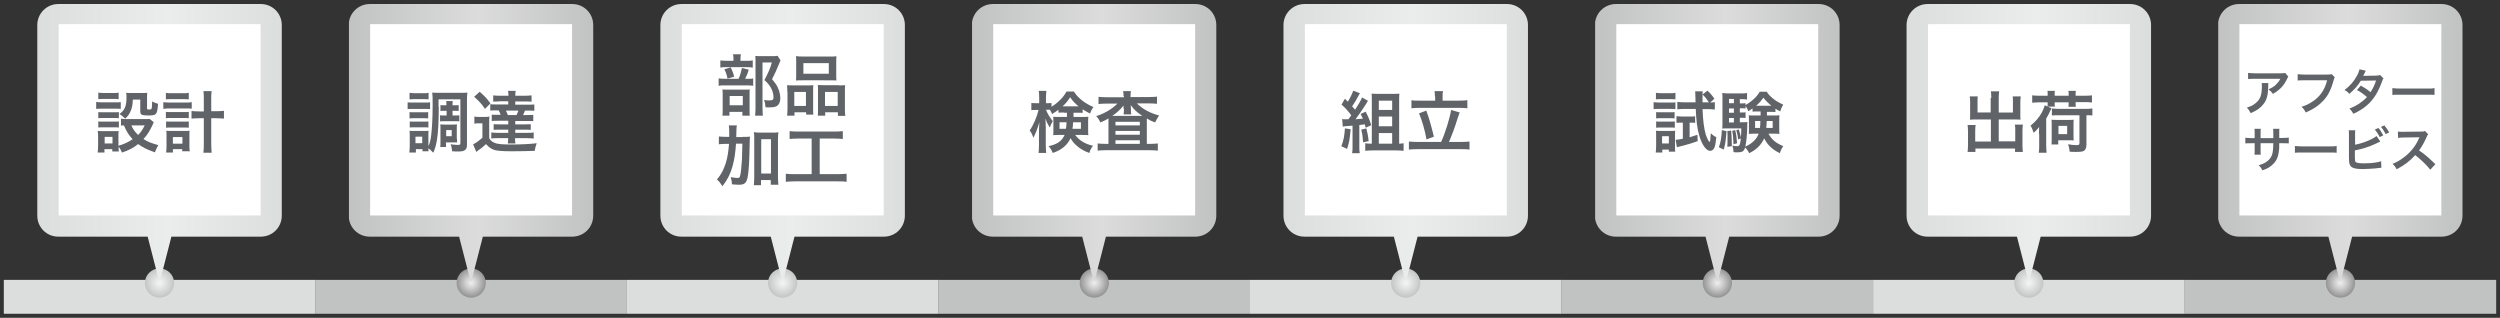 <?xml version="1.0" encoding="utf-8"?>
<!-- Generator: Adobe Illustrator 22.1.0, SVG Export Plug-In . SVG Version: 6.00 Build 0)  -->
<svg version="1.1" id="レイヤー_1" xmlns="http://www.w3.org/2000/svg" xmlns:xlink="http://www.w3.org/1999/xlink" x="0px"
	 y="0px" width="1180px" height="150px" viewBox="0 0 1180 150" style="enable-background:new 0 0 1180 150;" xml:space="preserve">
<rect x="0" y="0" width="1180" height="150" fill="#333333" stroke="none"/>
<style type="text/css">
	.st0{fill:#DCDDDD;}
	.st1{clip-path:url(#SVGID_2_);fill:url(#SVGID_3_);}
	.st2{clip-path:url(#SVGID_5_);fill:url(#SVGID_6_);}
	.st3{fill:#FFFFFF;}
	.st4{fill:#C1C2C2;}
	.st5{clip-path:url(#SVGID_8_);fill:url(#SVGID_9_);}
	.st6{clip-path:url(#SVGID_11_);fill:url(#SVGID_12_);}
	.st7{clip-path:url(#SVGID_14_);fill:url(#SVGID_15_);}
	.st8{clip-path:url(#SVGID_17_);fill:url(#SVGID_18_);}
	.st9{clip-path:url(#SVGID_20_);fill:url(#SVGID_21_);}
	.st10{clip-path:url(#SVGID_23_);fill:url(#SVGID_24_);}
	.st11{clip-path:url(#SVGID_26_);fill:url(#SVGID_27_);}
	.st12{clip-path:url(#SVGID_29_);fill:url(#SVGID_30_);}
	.st13{clip-path:url(#SVGID_32_);fill:url(#SVGID_33_);}
	.st14{clip-path:url(#SVGID_35_);fill:url(#SVGID_36_);}
	.st15{clip-path:url(#SVGID_38_);fill:url(#SVGID_39_);}
	.st16{clip-path:url(#SVGID_41_);fill:url(#SVGID_42_);}
	.st17{clip-path:url(#SVGID_44_);fill:url(#SVGID_45_);}
	.st18{clip-path:url(#SVGID_47_);fill:url(#SVGID_48_);}
	.st19{fill:#606367;}
</style>
<rect x="1.8" y="132.1" class="st0" width="147.1" height="16"/>
<g>
	<defs>
		<path id="SVGID_1_" d="M68.4,133.6c0,3.8,3.1,6.9,6.9,6.9c3.8,0,6.9-3.1,6.9-6.9c0-3.8-3.1-6.9-6.9-6.9
			C71.5,126.7,68.4,129.8,68.4,133.6"/>
	</defs>
	<clipPath id="SVGID_2_">
		<use xlink:href="#SVGID_1_"  style="overflow:visible;"/>
	</clipPath>
	
		<radialGradient id="SVGID_3_" cx="133.967" cy="2650.368" r="2.251" gradientTransform="matrix(3.065 0 0 -3.065 -335.279 8256.868)" gradientUnits="userSpaceOnUse">
		<stop  offset="0" style="stop-color:#F6F6F7"/>
		<stop  offset="0.745" style="stop-color:#D1D2D2"/>
		<stop  offset="0.994" style="stop-color:#C4C5C5"/>
		<stop  offset="1" style="stop-color:#C4C5C5"/>
	</radialGradient>
	<rect x="68.4" y="126.7" class="st1" width="13.8" height="13.8"/>
</g>
<g>
	<defs>
		<path id="SVGID_4_" d="M27.5,1.9c-5.4,0-9.9,4.4-9.9,9.9v90c0,5.5,4.4,9.9,9.9,9.9h42.2l5.6,21.8l5.6-21.8h42.2
			c5.5,0,9.9-4.4,9.9-9.9v-90c0-5.5-4.4-9.9-9.9-9.9H27.5z"/>
	</defs>
	<clipPath id="SVGID_5_">
		<use xlink:href="#SVGID_4_"  style="overflow:visible;"/>
	</clipPath>
	
		<linearGradient id="SVGID_6_" gradientUnits="userSpaceOnUse" x1="490.4" y1="2193.273" x2="492.651" y2="2193.273" gradientTransform="matrix(51.268 0 0 -51.268 -25124.031 112511.539)">
		<stop  offset="0" style="stop-color:#DCDDDD"/>
		<stop  offset="0.531" style="stop-color:#EBECEC"/>
		<stop  offset="1" style="stop-color:#DCDDDD"/>
	</linearGradient>
	<rect x="17.6" y="1.9" class="st2" width="115.4" height="131.6"/>
</g>
<rect x="27.7" y="11.4" class="st3" width="95.3" height="90.3"/>
<rect x="148.8" y="132.1" class="st4" width="147.1" height="16"/>
<g>
	<defs>
		<path id="SVGID_7_" d="M215.5,133.6c0,3.8,3.1,6.9,6.9,6.9c3.8,0,6.9-3.1,6.9-6.9c0-3.8-3.1-6.9-6.9-6.9
			C218.6,126.7,215.5,129.8,215.5,133.6"/>
	</defs>
	<clipPath id="SVGID_8_">
		<use xlink:href="#SVGID_7_"  style="overflow:visible;"/>
	</clipPath>
	
		<radialGradient id="SVGID_9_" cx="160.63" cy="2650.368" r="2.251" gradientTransform="matrix(3.065 0 0 -3.065 -269.946 8256.868)" gradientUnits="userSpaceOnUse">
		<stop  offset="0" style="stop-color:#EFF0F0"/>
		<stop  offset="0.373" style="stop-color:#D0D0D1"/>
		<stop  offset="0.994" style="stop-color:#949495"/>
		<stop  offset="1" style="stop-color:#949495"/>
	</radialGradient>
	<rect x="215.5" y="126.7" class="st5" width="13.8" height="13.8"/>
</g>
<g>
	<defs>
		<path id="SVGID_10_" d="M174.5,1.9c-5.4,0-9.9,4.4-9.9,9.9v90c0,5.5,4.4,9.9,9.9,9.9h42.2l5.6,21.8l5.6-21.8h42.2
			c5.5,0,9.9-4.4,9.9-9.9v-90c0-5.5-4.4-9.9-9.9-9.9H174.5z"/>
	</defs>
	<clipPath id="SVGID_11_">
		<use xlink:href="#SVGID_10_"  style="overflow:visible;"/>
	</clipPath>
	
		<linearGradient id="SVGID_12_" gradientUnits="userSpaceOnUse" x1="491.994" y1="2193.273" x2="494.245" y2="2193.273" gradientTransform="matrix(51.268 0 0 -51.268 -25058.697 112511.539)">
		<stop  offset="0" style="stop-color:#C1C2C2"/>
		<stop  offset="0.531" style="stop-color:#DCDCDC"/>
		<stop  offset="1" style="stop-color:#C1C2C2"/>
	</linearGradient>
	<rect x="164.7" y="1.9" class="st6" width="115.4" height="131.6"/>
</g>
<rect x="174.7" y="11.4" class="st3" width="95.3" height="90.3"/>
<rect x="295.9" y="132.1" class="st0" width="147.1" height="16"/>
<g>
	<defs>
		<path id="SVGID_13_" d="M362.5,133.6c0,3.8,3.1,6.9,6.9,6.9c3.8,0,6.9-3.1,6.9-6.9c0-3.8-3.1-6.9-6.9-6.9
			C365.6,126.7,362.5,129.8,362.5,133.6"/>
	</defs>
	<clipPath id="SVGID_14_">
		<use xlink:href="#SVGID_13_"  style="overflow:visible;"/>
	</clipPath>
	
		<radialGradient id="SVGID_15_" cx="187.292" cy="2650.368" r="2.251" gradientTransform="matrix(3.065 0 0 -3.065 -204.613 8256.868)" gradientUnits="userSpaceOnUse">
		<stop  offset="0" style="stop-color:#F6F6F7"/>
		<stop  offset="0.745" style="stop-color:#D1D2D2"/>
		<stop  offset="0.994" style="stop-color:#C4C5C5"/>
		<stop  offset="1" style="stop-color:#C4C5C5"/>
	</radialGradient>
	<rect x="362.5" y="126.7" class="st7" width="13.8" height="13.8"/>
</g>
<g>
	<defs>
		<path id="SVGID_16_" d="M321.6,1.9c-5.4,0-9.9,4.4-9.9,9.9v90c0,5.5,4.4,9.9,9.9,9.9h42.2l5.6,21.8l5.6-21.8h42.2
			c5.5,0,9.9-4.4,9.9-9.9v-90c0-5.5-4.4-9.9-9.9-9.9H321.6z"/>
	</defs>
	<clipPath id="SVGID_17_">
		<use xlink:href="#SVGID_16_"  style="overflow:visible;"/>
	</clipPath>
	
		<linearGradient id="SVGID_18_" gradientUnits="userSpaceOnUse" x1="493.588" y1="2193.273" x2="495.839" y2="2193.273" gradientTransform="matrix(51.268 0 0 -51.268 -24993.363 112511.539)">
		<stop  offset="0" style="stop-color:#DCDDDD"/>
		<stop  offset="0.531" style="stop-color:#EBECEC"/>
		<stop  offset="1" style="stop-color:#DCDDDD"/>
	</linearGradient>
	<rect x="311.7" y="1.9" class="st8" width="115.4" height="131.6"/>
</g>
<rect x="321.8" y="11.4" class="st3" width="95.3" height="90.3"/>
<rect x="442.9" y="132.1" class="st4" width="147.1" height="16"/>
<g>
	<defs>
		<path id="SVGID_19_" d="M509.6,133.6c0,3.8,3.1,6.9,6.9,6.9c3.8,0,6.9-3.1,6.9-6.9c0-3.8-3.1-6.9-6.9-6.9
			C512.7,126.7,509.6,129.8,509.6,133.6"/>
	</defs>
	<clipPath id="SVGID_20_">
		<use xlink:href="#SVGID_19_"  style="overflow:visible;"/>
	</clipPath>
	
		<radialGradient id="SVGID_21_" cx="213.953" cy="2650.368" r="2.251" gradientTransform="matrix(3.065 0 0 -3.065 -139.28 8256.868)" gradientUnits="userSpaceOnUse">
		<stop  offset="0" style="stop-color:#EFF0F0"/>
		<stop  offset="0.373" style="stop-color:#D0D0D1"/>
		<stop  offset="0.994" style="stop-color:#949495"/>
		<stop  offset="1" style="stop-color:#949495"/>
	</radialGradient>
	<rect x="509.6" y="126.7" class="st9" width="13.8" height="13.8"/>
</g>
<g>
	<defs>
		<path id="SVGID_22_" d="M468.6,1.9c-5.4,0-9.9,4.4-9.9,9.9v90c0,5.5,4.4,9.9,9.9,9.9h42.2l5.6,21.8l5.6-21.8h42.2
			c5.5,0,9.9-4.4,9.9-9.9v-90c0-5.5-4.4-9.9-9.9-9.9H468.6z"/>
	</defs>
	<clipPath id="SVGID_23_">
		<use xlink:href="#SVGID_22_"  style="overflow:visible;"/>
	</clipPath>
	
		<linearGradient id="SVGID_24_" gradientUnits="userSpaceOnUse" x1="495.182" y1="2193.273" x2="497.433" y2="2193.273" gradientTransform="matrix(51.268 0 0 -51.268 -24928.031 112511.539)">
		<stop  offset="0" style="stop-color:#C1C2C2"/>
		<stop  offset="0.531" style="stop-color:#DCDCDC"/>
		<stop  offset="1" style="stop-color:#C1C2C2"/>
	</linearGradient>
	<rect x="458.8" y="1.9" class="st10" width="115.4" height="131.6"/>
</g>
<rect x="468.8" y="11.4" class="st3" width="95.3" height="90.3"/>
<rect x="590" y="132.1" class="st0" width="147.1" height="16"/>
<g>
	<defs>
		<path id="SVGID_25_" d="M656.6,133.6c0,3.8,3.1,6.9,6.9,6.9c3.8,0,6.9-3.1,6.9-6.9c0-3.8-3.1-6.9-6.9-6.9
			C659.7,126.7,656.6,129.8,656.6,133.6"/>
	</defs>
	<clipPath id="SVGID_26_">
		<use xlink:href="#SVGID_25_"  style="overflow:visible;"/>
	</clipPath>
	
		<radialGradient id="SVGID_27_" cx="240.614" cy="2650.368" r="2.251" gradientTransform="matrix(3.065 0 0 -3.065 -73.946 8256.868)" gradientUnits="userSpaceOnUse">
		<stop  offset="0" style="stop-color:#F6F6F7"/>
		<stop  offset="0.745" style="stop-color:#D1D2D2"/>
		<stop  offset="0.994" style="stop-color:#C4C5C5"/>
		<stop  offset="1" style="stop-color:#C4C5C5"/>
	</radialGradient>
	<rect x="656.6" y="126.7" class="st11" width="13.8" height="13.8"/>
</g>
<g>
	<defs>
		<path id="SVGID_28_" d="M615.7,1.9c-5.4,0-9.9,4.4-9.9,9.9v90c0,5.5,4.4,9.9,9.9,9.9h42.2l5.6,21.8l5.6-21.8h42.2
			c5.5,0,9.9-4.4,9.9-9.9v-90c0-5.5-4.4-9.9-9.9-9.9H615.7z"/>
	</defs>
	<clipPath id="SVGID_29_">
		<use xlink:href="#SVGID_28_"  style="overflow:visible;"/>
	</clipPath>
	
		<linearGradient id="SVGID_30_" gradientUnits="userSpaceOnUse" x1="496.776" y1="2193.273" x2="499.027" y2="2193.273" gradientTransform="matrix(51.268 0 0 -51.268 -24862.697 112511.539)">
		<stop  offset="0" style="stop-color:#DCDDDD"/>
		<stop  offset="0.531" style="stop-color:#EBECEC"/>
		<stop  offset="1" style="stop-color:#DCDDDD"/>
	</linearGradient>
	<rect x="605.8" y="1.9" class="st12" width="115.4" height="131.6"/>
</g>
<rect x="615.9" y="11.4" class="st3" width="95.3" height="90.3"/>
<rect x="737" y="132.1" class="st4" width="147.1" height="16"/>
<g>
	<defs>
		<path id="SVGID_31_" d="M803.7,133.6c0,3.8,3.1,6.9,6.9,6.9c3.8,0,6.9-3.1,6.9-6.9c0-3.8-3.1-6.9-6.9-6.9
			C806.8,126.7,803.7,129.8,803.7,133.6"/>
	</defs>
	<clipPath id="SVGID_32_">
		<use xlink:href="#SVGID_31_"  style="overflow:visible;"/>
	</clipPath>
	
		<radialGradient id="SVGID_33_" cx="267.277" cy="2650.368" r="2.251" gradientTransform="matrix(3.065 0 0 -3.065 -8.613 8256.868)" gradientUnits="userSpaceOnUse">
		<stop  offset="0" style="stop-color:#EFF0F0"/>
		<stop  offset="0.373" style="stop-color:#D0D0D1"/>
		<stop  offset="0.994" style="stop-color:#949495"/>
		<stop  offset="1" style="stop-color:#949495"/>
	</radialGradient>
	<rect x="803.7" y="126.7" class="st13" width="13.8" height="13.8"/>
</g>
<g>
	<defs>
		<path id="SVGID_34_" d="M762.7,1.9c-5.4,0-9.9,4.4-9.9,9.9v90c0,5.5,4.4,9.9,9.9,9.9H805l5.6,21.8l5.6-21.8h42.2
			c5.5,0,9.9-4.4,9.9-9.9v-90c0-5.5-4.4-9.9-9.9-9.9H762.7z"/>
	</defs>
	<clipPath id="SVGID_35_">
		<use xlink:href="#SVGID_34_"  style="overflow:visible;"/>
	</clipPath>
	
		<linearGradient id="SVGID_36_" gradientUnits="userSpaceOnUse" x1="498.37" y1="2193.273" x2="500.621" y2="2193.273" gradientTransform="matrix(51.268 0 0 -51.268 -24797.363 112511.539)">
		<stop  offset="0" style="stop-color:#C1C2C2"/>
		<stop  offset="0.531" style="stop-color:#DCDCDC"/>
		<stop  offset="1" style="stop-color:#C1C2C2"/>
	</linearGradient>
	<rect x="752.9" y="1.9" class="st14" width="115.4" height="131.6"/>
</g>
<rect x="762.9" y="11.4" class="st3" width="95.3" height="90.3"/>
<rect x="884.1" y="132.1" class="st0" width="147.1" height="16"/>
<g>
	<defs>
		<path id="SVGID_37_" d="M950.7,133.6c0,3.8,3.1,6.9,6.9,6.9c3.8,0,6.9-3.1,6.9-6.9c0-3.8-3.1-6.9-6.9-6.9
			C953.8,126.7,950.7,129.8,950.7,133.6"/>
	</defs>
	<clipPath id="SVGID_38_">
		<use xlink:href="#SVGID_37_"  style="overflow:visible;"/>
	</clipPath>
	
		<radialGradient id="SVGID_39_" cx="293.938" cy="2650.368" r="2.251" gradientTransform="matrix(3.065 0 0 -3.065 56.721 8256.868)" gradientUnits="userSpaceOnUse">
		<stop  offset="0" style="stop-color:#F6F6F7"/>
		<stop  offset="0.745" style="stop-color:#D1D2D2"/>
		<stop  offset="0.994" style="stop-color:#C4C5C5"/>
		<stop  offset="1" style="stop-color:#C4C5C5"/>
	</radialGradient>
	<rect x="950.7" y="126.7" class="st15" width="13.8" height="13.8"/>
</g>
<g>
	<defs>
		<path id="SVGID_40_" d="M909.8,1.9c-5.4,0-9.9,4.4-9.9,9.9v90c0,5.5,4.4,9.9,9.9,9.9H952l5.6,21.8l5.6-21.8h42.2
			c5.5,0,9.9-4.4,9.9-9.9v-90c0-5.5-4.4-9.9-9.9-9.9H909.8z"/>
	</defs>
	<clipPath id="SVGID_41_">
		<use xlink:href="#SVGID_40_"  style="overflow:visible;"/>
	</clipPath>
	
		<linearGradient id="SVGID_42_" gradientUnits="userSpaceOnUse" x1="499.964" y1="2193.273" x2="502.215" y2="2193.273" gradientTransform="matrix(51.268 0 0 -51.268 -24732.031 112511.539)">
		<stop  offset="0" style="stop-color:#DCDDDD"/>
		<stop  offset="0.531" style="stop-color:#EBECEC"/>
		<stop  offset="1" style="stop-color:#DCDDDD"/>
	</linearGradient>
	<rect x="899.9" y="1.9" class="st16" width="115.4" height="131.6"/>
</g>
<rect x="910" y="11.4" class="st3" width="95.3" height="90.3"/>
<rect x="1031.1" y="132.1" class="st4" width="147.1" height="16"/>
<g>
	<defs>
		<path id="SVGID_43_" d="M1097.8,133.6c0,3.8,3.1,6.9,6.9,6.9c3.8,0,6.9-3.1,6.9-6.9c0-3.8-3.1-6.9-6.9-6.9
			C1100.9,126.7,1097.8,129.8,1097.8,133.6"/>
	</defs>
	<clipPath id="SVGID_44_">
		<use xlink:href="#SVGID_43_"  style="overflow:visible;"/>
	</clipPath>
	
		<radialGradient id="SVGID_45_" cx="320.6" cy="2650.368" r="2.251" gradientTransform="matrix(3.065 0 0 -3.065 122.054 8256.868)" gradientUnits="userSpaceOnUse">
		<stop  offset="0" style="stop-color:#EFF0F0"/>
		<stop  offset="0.373" style="stop-color:#D0D0D1"/>
		<stop  offset="0.994" style="stop-color:#949495"/>
		<stop  offset="1" style="stop-color:#949495"/>
	</radialGradient>
	<rect x="1097.8" y="126.7" class="st17" width="13.8" height="13.8"/>
</g>
<g>
	<defs>
		<path id="SVGID_46_" d="M1056.8,1.9c-5.4,0-9.9,4.4-9.9,9.9v90c0,5.5,4.4,9.9,9.9,9.9h42.2l5.6,21.8l5.6-21.8h42.2
			c5.5,0,9.9-4.4,9.9-9.9v-90c0-5.5-4.4-9.9-9.9-9.9H1056.8z"/>
	</defs>
	<clipPath id="SVGID_47_">
		<use xlink:href="#SVGID_46_"  style="overflow:visible;"/>
	</clipPath>
	
		<linearGradient id="SVGID_48_" gradientUnits="userSpaceOnUse" x1="501.558" y1="2193.273" x2="503.809" y2="2193.273" gradientTransform="matrix(51.268 0 0 -51.268 -24666.697 112511.539)">
		<stop  offset="0" style="stop-color:#C1C2C2"/>
		<stop  offset="0.531" style="stop-color:#DCDCDC"/>
		<stop  offset="1" style="stop-color:#C1C2C2"/>
	</linearGradient>
	<rect x="1047" y="1.9" class="st18" width="115.4" height="131.6"/>
</g>
<rect x="1057" y="11.4" class="st3" width="95.3" height="90.3"/>
<g>
	<path class="st19" d="M45.3,48.1c0.8,0.1,1.4,0.2,2.6,0.2h6.5c1.3,0,1.9,0,2.6-0.1v3.2c-0.7-0.1-1.1-0.1-2.4-0.1h-6.6
		c-1.1,0-1.8,0-2.6,0.1V48.1z M72.6,57.7c-0.2,0.3-0.2,0.3-0.6,1.3c-1.4,2.9-2.5,4.8-4.3,6.6c2.1,1.4,3.6,1.9,7,2.9
		c-0.7,1.3-1.1,2.1-1.6,3.4c-3.7-1.3-5.7-2.3-7.9-3.9c-2.1,1.7-4.3,2.9-7.6,4c-0.5-1.1-0.9-1.9-1.6-2.7c0,1.1,0,1.4,0.1,2.2h-3.1
		v-1.1h-3.7V72h-3.2c0.1-1,0.2-2,0.2-3.1v-4.6c0-1,0-1.7-0.2-2.5c0.8,0.1,1.4,0.1,2.4,0.1h5.4c1.2,0,1.6,0,2.1-0.1
		c-0.1,0.7-0.1,1.1-0.1,2.3v4.7c2.8-0.8,4.8-1.8,6.7-3.1c-1.9-2-2.8-3.5-4.1-6.5c-0.6,0-0.9,0-1.4,0.1V56c0.6,0.1,1.2,0.2,2,0.2h9.3
		c1.2,0,1.8,0,2.2-0.1L72.6,57.7z M46.3,43.7c0.9,0.1,1.4,0.2,2.6,0.2h4.5c1.3,0,1.8,0,2.6-0.2v3.1c-0.9-0.1-1.5-0.1-2.6-0.1H49
		c-1.1,0-1.9,0-2.6,0.1V43.7z M46.4,52.9c0.6,0.1,1.1,0.1,2.1,0.1h5.6c1,0,1.4,0,2-0.1v2.9c-0.7-0.1-1.1-0.1-2-0.1h-5.6
		c-1,0-1.4,0-2.1,0.1V52.9z M46.4,57.3c0.6,0.1,1.1,0.1,2.1,0.1h5.6c1,0,1.4,0,2-0.1v2.9c-0.7-0.1-1-0.1-2.1-0.1h-5.6
		c-1,0-1.4,0-2,0.1V57.3z M49.4,67.7h3.7v-3.1h-3.7V67.7z M62.7,47c-0.1,2.7-0.4,4.2-1.3,6c-0.6,1.2-1.2,2-2.3,3
		c-0.9-0.9-1.8-1.6-2.7-2.2c2.5-1.8,3.3-3.7,3.3-7.9c0-1,0-1.3-0.2-2.1c0.8,0.1,1.5,0.1,2.5,0.1h4.8c1.1,0,1.9,0,2.7-0.1
		c-0.1,0.7-0.1,1.5-0.1,2.7v4.7c0,0.4,0.2,0.5,1,0.5c1.3,0,1.3,0,1.4-3.8c0.9,0.5,1.8,0.8,2.8,1.1c-0.4,5.2-0.7,5.5-4.7,5.5
		c-3.1,0-3.7-0.4-3.7-2V47H62.7z M62,59.2c0.8,1.8,1.7,3.1,3.2,4.5c1.4-1.4,2-2.4,3.1-4.5H62z"/>
	<path class="st19" d="M77,48.2c0.8,0.1,1.5,0.2,2.7,0.2h8.1c1.2,0,1.9,0,2.7-0.2v3.1c-0.7-0.1-1.4-0.1-2.7-0.1h-8.1
		c-1,0-1.7,0-2.6,0.2V48.2z M78.3,43.8C79.1,44,79.7,44,81,44h5.4c1.3,0,1.9,0,2.7-0.2v3.1c-0.9-0.1-1.5-0.1-2.7-0.1H81
		c-1.1,0-1.9,0-2.7,0.1V43.8z M81.7,72h-3.3c0.1-0.9,0.2-1.8,0.2-3v-4.8c0-1,0-1.6-0.1-2.5c0.6,0.1,1,0.1,2.2,0.1h6.8
		c1,0,1.4,0,2-0.1c-0.1,0.7-0.1,1.3-0.1,2.4v4.6c0,1.2,0,2,0.2,2.7H86v-1h-4.4V72z M78.3,52.8c0.7,0.1,1,0.1,2.1,0.1h6.7
		c1.1,0,1.4,0,2-0.1v3c-0.7-0.1-1-0.1-2-0.1h-6.7c-1,0-1.4,0-2.1,0.1V52.8z M78.3,57.3c0.6,0.1,1,0.1,2.1,0.1h6.7c1.1,0,1.4,0,2-0.1
		v3c-0.6-0.1-1-0.1-2.1-0.1h-6.6c-1,0-1.4,0-2,0.1V57.3z M81.6,67.8h4.5v-3.1h-4.5V67.8z M96.2,46.8c0-1.8,0-2.6-0.2-3.8h3.9
		c-0.2,1.1-0.2,2.1-0.2,3.8v5.7h2.2c1.7,0,2.8-0.1,3.8-0.2V56c-1.2-0.1-2.3-0.2-3.8-0.2h-2.2v11.5c0,2.2,0.1,3.5,0.2,4.8H96
		c0.2-1.3,0.2-2.5,0.2-4.8V55.8h-2c-1.4,0-2.7,0.1-3.8,0.2v-3.6c1,0.1,2.1,0.2,3.8,0.2h2V46.8z"/>
</g>
<g>
	<path class="st19" d="M192.4,48.3c0.8,0.1,1.3,0.1,2.6,0.1h5.4c1.3,0,1.8,0,2.6-0.1v3.2c-0.7-0.1-1.1-0.1-2.4-0.1h-5.6
		c-1.1,0-1.8,0-2.6,0.1V48.3z M207.1,50.4c0,6.9-0.3,12.5-0.9,15.9c-0.4,2.2-0.8,3.8-1.7,5.8c-1-1.1-1.6-1.6-2.3-2.1
		c0,0.6,0,0.9,0.1,1.4h-2.9v-1h-3.1V72h-3.1c0.1-0.9,0.2-2.1,0.2-3.1v-4.7c0-1,0-1.6-0.1-2.5c0.6,0.1,0.9,0.1,2.1,0.1h5
		c1.5,0,1.5,0,1.9-0.1c-0.1,0.5-0.1,0.9-0.1,2.2v5.1c0.7-1.5,1-2.7,1.3-5c0.4-3.4,0.7-8,0.7-14.6c0-3.4,0-4.4-0.2-5.7
		c1,0.1,1.7,0.1,3.3,0.1h10c1.7,0,2.4,0,3.3-0.1c-0.1,1-0.2,1.9-0.2,3.6v21.1c0,1.1-0.3,2-0.9,2.4c-0.6,0.5-1.5,0.7-3.2,0.7
		c-1,0-1.6,0-2.9-0.1c-0.2-1.5-0.2-1.9-0.7-3.3c1.5,0.2,2.6,0.3,3.3,0.3c1.1,0,1.3-0.1,1.3-0.8V46.9h-10.3V50.4z M193.3,52.9
		c0.6,0.1,1,0.1,2,0.1h4.9c1,0,1.4,0,1.9-0.1v3c-0.6-0.1-1-0.1-1.9-0.1h-4.9c-1,0-1.4,0-2,0.1V52.9z M193.3,57.3
		c0.6,0.1,1,0.1,2,0.1h4.9c1,0,1.4,0,2-0.1v2.9c-0.6-0.1-1-0.1-2-0.1h-4.8c-0.9,0-1.4,0-2,0.1V57.3z M193.3,43.8
		c0.8,0.1,1.3,0.2,2.6,0.2h3.8c1.2,0,1.8,0,2.6-0.2v3.1c-0.9-0.1-1.4-0.1-2.6-0.1h-3.8c-1.1,0-1.8,0-2.6,0.1V43.8z M196.1,67.6h3.2
		v-3.1h-3.2V67.6z M209.8,52.3c-0.8,0-1.4,0-1.9,0.1v-2.8c0.7,0.1,1.2,0.1,1.9,0.1h0.9c0-1,0-1.5-0.1-2h3.1c-0.1,0.6-0.1,0.9-0.1,2
		h1c0.8,0,1.4,0,1.9-0.1v2.8c-0.6-0.1-1-0.1-1.9-0.1h-1v2.2h1.3c0.9,0,1.4,0,1.9-0.1v2.9c-0.6-0.1-1-0.1-1.9-0.1h-5.3
		c-0.8,0-1.2,0-1.9,0.1v-2.9c0.6,0.1,1.1,0.1,1.9,0.1h1.2v-2.2H209.8z M215.7,65.5c0,0.9,0,1.2,0.1,1.7c-0.3,0-0.4,0-0.7,0
		c-0.3,0-0.5,0-0.7,0c-0.4,0-0.7,0-0.8,0h-3.1v2.2h-2.7c0.1-0.6,0.1-1.4,0.1-2.6v-5.9c0-1,0-1.5-0.1-2.2c0.7,0.1,1.2,0.1,2.1,0.1
		h3.7c1,0,1.6,0,2.1-0.1c-0.1,0.6-0.1,1.1-0.1,2.1V65.5z M210.6,64.3h2.6v-2.9h-2.6V64.3z"/>
	<path class="st19" d="M223.7,55c0.8,0.1,1.3,0.2,2.5,0.2h2.4c0.9,0,1.6,0,2.4-0.2c-0.1,0.9-0.1,1.8-0.1,3.4v6.8
		c0.6,1.1,1.3,1.7,2.5,2.2c1.3,0.6,3.4,0.8,7.9,0.8c5.1,0,8.7-0.2,12-0.6c-0.6,1.8-0.7,2.3-0.9,3.6c-3,0.1-7.5,0.2-10.7,0.2
		c-4.5,0-6.8-0.2-8.3-0.6c-1.6-0.5-2.8-1.4-4-2.8c-1.6,1.5-2.2,2-3.7,3c-0.3,0.2-0.7,0.5-0.9,0.7l-1.5-3.6c1.2-0.5,2.8-1.7,4.4-3.1
		v-6.8h-1.7c-0.9,0-1.4,0-2.1,0.2V55z M226.4,43.3c2.5,2.2,3.6,3.4,5.1,5.5l-2.6,2.6c-1.6-2.4-2.6-3.5-5.1-5.7L226.4,43.3z
		 M235.6,47.9c-1.4,0-2.1,0-2.8,0.1v-3c0.8,0.1,1.7,0.2,3.1,0.2h4.1c0-1-0.1-1.6-0.2-2.3h3.6c-0.1,0.6-0.2,1.4-0.2,2.3h4.5
		c1.3,0,2.3-0.1,3.2-0.2v3c-0.8-0.1-1.6-0.1-2.8-0.1h-4.9v1.5h5.9c1.6,0,2.3,0,3.1-0.1v3c-0.9-0.1-1.5-0.1-3.1-0.1h-1.3
		c-0.4,1-0.6,1.5-0.9,2.1h1.7c1.6,0,2.2,0,3.1-0.1v3c-0.8-0.1-1.5-0.1-3.1-0.1h-5.4v1.6h4.5c1.2,0,2.1,0,2.8-0.1v2.7
		c-0.7-0.1-1.7-0.1-2.8-0.1h-4.5v1.5h5.6c1.5,0,2.2,0,3.1-0.2v2.9c-0.8-0.1-1.7-0.2-3.1-0.2h-5.7c0,1.1,0,1.8,0.2,2.5h-3.6
		c0.1-0.7,0.1-1.3,0.2-2.5h-5c-1.4,0-2.2,0-3,0.2v-2.9c0.8,0.1,1.6,0.2,3,0.2h5v-1.5h-4.1c-1.1,0-2.1,0-2.8,0.1v-2.7
		c0.7,0.1,1.6,0.1,2.8,0.1h4.1V57h-4.7c-1.6,0-2.3,0-3.1,0.1v-3c0.8,0.1,1.4,0.1,3.1,0.1h1.1c-0.2-0.7-0.5-1.3-0.9-2.1h-0.9
		c-1.6,0-2.2,0-3.1,0.1v-3c0.8,0.1,1.4,0.1,3.1,0.1h5.4v-1.5H235.6z M238.8,52.2c0.3,0.7,0.5,1.2,0.9,2.1h4.1
		c0.4-0.8,0.6-1.3,0.9-2.1H238.8z"/>
</g>
<g>
	<path class="st19" d="M502.2,53.1c-1.3,0-1.7,0-2.6,0.1v-1.4c-1.4,1-1.8,1.3-3,2c-0.5-1.1-0.7-1.4-1-2c-0.5,0-0.7,0-1.1,0h-0.8
		c0.7,1.8,1.6,3.3,3.2,5.4c-0.6,1-1,1.8-1.4,3c-1.3-2.2-1.3-2.2-2.1-4.3c0.1,0.9,0.2,2.3,0.2,4.2v8.2c0,1.7,0.1,2.9,0.2,3.9h-3.6
		c0.1-1,0.2-2.3,0.2-3.9v-6.5c0-1,0.1-2.6,0.2-4.1c-0.9,2.8-1,3.1-1.5,4.4c-0.1,0.3-0.6,1.3-1.3,2.9c-0.6-1.6-1-2.4-1.8-3.4
		c1.7-2.4,3.5-6.6,4.2-9.7h-1.3c-0.9,0-1.5,0-2.1,0.1v-3.4c0.6,0.1,1.1,0.1,2.1,0.1h1.6v-2.5c0-1.6-0.1-2.5-0.2-3.3h3.6
		c-0.1,0.9-0.2,1.8-0.2,3.3v2.5h0.9c0.8,0,1.2,0,1.7-0.1v1.8c1.1-0.7,2.3-1.5,3.4-2.6c1.7-1.5,2.6-2.7,3.7-4.6h3.5
		c0.9,1.5,1.9,2.6,3.7,4.1c1.8,1.4,3.5,2.4,5.5,3.2c-0.7,1-1.2,1.9-1.6,3.1c-1.4-0.7-2.2-1.2-3.5-2v1.7c-0.7-0.1-1.3-0.1-2.6-0.1
		h-1.7v2h4.2c1.3,0,2,0,2.8-0.1c-0.1,0.9-0.1,1.6-0.1,2.4v3.9c0,1.1,0,1.5,0.1,2.4c-0.9-0.1-1.7-0.1-3-0.1h-3.2
		c1.9,2.6,4.7,4.3,8.4,5.1c-0.9,1.2-1.4,2.1-1.7,3.4c-2.4-0.8-4.6-2.1-6.3-3.7c-1.2-1.1-1.9-2-2.6-3.3c-1.5,3.3-4.1,5.5-8.4,7
		c-0.6-1.4-1-2.2-2-3.2c4.1-0.9,6.2-2.3,7.6-5.3h-2.5c-1.2,0-2,0-2.9,0.1c0.1-0.8,0.1-1.3,0.1-2v-4.5c0-0.9,0-1.4-0.1-2.2
		c0.8,0.1,1.2,0.1,2.7,0.1h3.8v-2H502.2z M500.1,57.7v3.1h3c0.2-0.9,0.2-1.4,0.3-3.1H500.1z M508.3,50.2c0.1,0,0.2,0,0.8,0
		c-1.7-1.4-2.7-2.4-4-4.3c-1.2,1.9-2.2,3.1-3.6,4.3c0.3,0,0.3,0,0.7,0H508.3z M506.5,57.7c-0.1,1.4-0.1,2.1-0.3,3.1h4v-3.1H506.5z"
		/>
	<path class="st19" d="M530.3,45.4c0-1.1,0-1.7-0.2-2.4h3.7c-0.1,0.7-0.2,1.3-0.2,2.4v0.4h8.9c1.4,0,2.6-0.1,3.6-0.2V49
		c-1.1-0.1-2.2-0.2-3.6-0.2h-5.9c2.6,2.6,6.2,4.6,10.5,5.7c-0.8,1.2-1.2,1.9-1.9,3.3c-2-0.8-2.5-1-3.9-1.9c0,1,0,1,0,2v10h1.7
		c1.5,0,2.5-0.1,3.5-0.2v3.4c-1-0.1-2.1-0.2-3.7-0.2h-21c-1.6,0-2.7,0.1-3.7,0.2v-3.4c1,0.1,2,0.2,3.5,0.2h1.6V57.6
		c0-0.9,0-1.1,0-1.7c-1.1,0.7-1.4,0.8-3.8,1.9c-0.6-1.2-0.9-1.8-2-3c3.9-1.2,7.6-3.4,10-5.9h-5.4c-1.4,0-2.5,0.1-3.5,0.2v-3.4
		c0.9,0.1,2.1,0.2,3.8,0.2h8.2V45.4z M530.3,51.3c0,0,0-0.5,0-1.5c-1.4,1.8-3.1,3.4-5.3,4.9c0.4,0,0.7,0,1.5,0H538
		c0.7,0,0.8,0,1.2,0c-2.6-1.7-3.9-2.9-5.5-5.1c0,0.9,0.1,1.5,0.1,1.7V52c0,0.9,0,1.4,0.2,2h-3.7c0.1-0.5,0.2-1.2,0.2-2V51.3z
		 M526.5,59.2h11.5v-1.7h-11.5V59.2z M526.5,63.6h11.5v-1.8h-11.5V63.6z M526.5,67.9h11.5v-1.7h-11.5V67.9z"/>
</g>
<g>
	<path class="st19" d="M637.5,61c-0.4,4.8-0.7,6.4-1.7,9.3l-2.7-1.3c1-2.4,1.5-4.9,1.7-8.4L637.5,61z M633.5,56.2
		c0.5,0.1,1,0.1,2,0.1c0.1,0,0.2,0,0.9,0c0.8-0.9,0.8-1,1.4-1.9c-1.6-2.1-3.1-3.8-4.6-5l1.6-2.8c0.7,0.7,0.9,0.9,1.4,1.4
		c1-1.6,2.2-4.1,2.5-5.2l3.2,1.2c-0.3,0.4-0.3,0.5-0.6,1c-1.5,2.8-1.5,2.8-3.1,5.2c0.6,0.7,0.8,0.9,1.4,1.6c1.8-2.8,2.8-4.5,3.3-5.8
		l2.8,1.6c-0.3,0.3-0.4,0.6-0.8,1.3c-1.8,2.8-4,6-5.1,7.4c1.2-0.1,1.6-0.1,3.5-0.3c-0.4-0.9-0.6-1.3-1.1-2.2l2.4-1.1
		c1.3,2.6,2,4.2,2.6,6.4l-2.6,1.2c-0.2-0.8-0.3-1-0.4-1.6c-0.8,0.1-1.6,0.2-2.6,0.3v9.9c0,1.6,0,2.4,0.2,3.4h-3.6
		c0.2-1,0.2-1.8,0.2-3.4v-9.6c-0.8,0.1-1.6,0.1-2.3,0.2c-1.5,0.1-1.6,0.1-2.3,0.3L633.5,56.2z M644.9,60.6c0.5,1.9,0.8,3.2,1.1,6
		l-2.6,0.6c-0.2-2.7-0.4-4.1-0.9-6L644.9,60.6z M660.5,67.8c0.8,0,1.4-0.1,2-0.2v3.6c-0.9-0.1-2.1-0.2-3.2-0.2h-11.7
		c-1.2,0-2.3,0.1-3.2,0.2v-3.6c0.7,0.1,1.3,0.2,2.2,0.2h0.9V47.4c0-1.2,0-2.1-0.1-3.2c1,0.1,1.9,0.1,3.2,0.1h6.6
		c1.5,0,2.4,0,3.3-0.1c-0.1,1.1-0.1,1.9-0.1,3.5v20.2H660.5z M650.8,51.9h6.3v-4.4h-6.3V51.9z M650.8,59.6h6.3V55h-6.3V59.6z
		 M650.8,67.8h6.3v-5h-6.3V67.8z"/>
	<path class="st19" d="M680.2,67c1.9-4,4.3-11.8,4.7-15.1l4.1,1.2c-0.3,0.7-0.4,0.9-1.1,3c-1.1,3.8-2.8,8.2-4,10.9h5.7
		c1.6,0,2.9-0.1,4-0.2v3.8c-1.1-0.2-2.3-0.2-4-0.2h-20.5c-1.7,0-3.1,0.1-4.1,0.2v-3.8c1.1,0.1,2.4,0.2,4.1,0.2H680.2z M677.3,45.5
		c0-0.9-0.1-1.6-0.2-2.5h4c-0.2,0.8-0.2,1.5-0.2,2.4v2.1h7.6c1.7,0,3.1-0.1,4.1-0.2v3.8c-1-0.1-2.4-0.2-4.1-0.2h-18.3
		c-1.6,0-3,0.1-4,0.2v-3.8c0.9,0.2,2.3,0.2,4,0.2h7.2V45.5z M673.2,52.2c1.4,3.8,2.1,6.3,3.6,12.3l-3.5,1.3c-0.8-4.5-2-8.6-3.5-12.3
		L673.2,52.2z"/>
</g>
<g>
	<path class="st19" d="M780.5,48.2c0.8,0.1,1.4,0.2,2.5,0.2h5.3c1.3,0,1.9,0,2.5-0.1v3.2c-0.7-0.1-1.1-0.1-2.4-0.1H783
		c-1.1,0-1.7,0-2.5,0.1V48.2z M781.5,72c0.1-1,0.2-2,0.2-3.1v-4.8c0-1,0-1.6-0.1-2.4c0.7,0.1,1.2,0.1,2.5,0.1h4.5
		c1.1,0,1.7,0,2.1-0.1c-0.1,0.5-0.1,1.1-0.1,2.3v5.4c0,0.9,0,1.4,0.1,2.2h-3v-1h-3.1V72H781.5z M781.6,43.8c0.8,0.1,1.3,0.2,2.6,0.2
		h4c1.2,0,1.8,0,2.6-0.2v3.1c-0.7-0.1-1.4-0.1-2.6-0.1h-4c-1.1,0-1.8,0-2.6,0.1V43.8z M781.7,52.9c0.7,0.1,1,0.1,2,0.1h4.8
		c1,0,1.4,0,1.9-0.1v3c-0.6-0.1-1-0.1-1.9-0.1h-4.8c-1,0-1.4,0-2,0.1V52.9z M781.7,57.3c0.7,0.1,1,0.1,2,0.1h4.8c1,0,1.4,0,2-0.1v3
		c-0.6-0.1-1-0.1-2-0.1h-4.8c-0.9,0-1.3,0-2,0.1V57.3z M784.5,67.7h3.2v-3.4h-3.2V67.7z M793.7,57.9c-0.9,0-1.7,0-2.4,0.1v-3.2
		c0.9,0.1,1.5,0.2,2.6,0.2h4c0.9,0,1.6,0,2.2-0.1V58c-0.7-0.1-1.2-0.1-1.9-0.1h-0.7v6.9c1.3-0.4,1.9-0.6,3.7-1.2l0.1,3
		c-3.6,1.3-4.7,1.6-8.7,2.6c-0.4,0.1-0.6,0.2-1.1,0.3l-0.6-3.5c0.9-0.1,1.8-0.2,3.4-0.5v-7.6H793.7z M807.2,48.4
		c0.9,0,1.5-0.1,2.2-0.2v3.5c-1.1-0.1-2.2-0.2-3.4-0.2h-2.4c0.2,5.4,0.7,9.2,1.5,11.9c0.6,1.9,1.5,3.6,1.8,3.6
		c0.1,0,0.2-0.2,0.3-0.5c0.1-0.7,0.2-2.4,0.3-3.6c0.9,0.9,1.5,1.3,2.6,1.9c-0.3,2.7-0.5,4-0.9,4.9c-0.5,1-1.2,1.5-2,1.5
		c-1.8,0-3.8-2.7-5.1-7c-1-3.4-1.5-7.2-1.7-12.8h-5.3c-1.2,0-2.4,0.1-3.4,0.2v-3.5c1,0.1,2.1,0.2,3.4,0.2h5.2l-0.1-3.5
		c0-0.6,0-1-0.1-1.7h3.6c-0.1,0.7-0.1,1.1-0.1,2.8c0,0.9,0,1.1,0,2.4h3c-0.9-1.4-1.8-2.6-3-3.7l2.3-1.8c1.2,1,2.2,2.2,3.3,3.8
		L807.2,48.4z"/>
	<path class="st19" d="M814.9,61.9c-0.3,4.1-0.5,6-1.3,8.7l-2.3-1.1c0.9-2.4,1.3-5,1.4-8.1L814.9,61.9z M834,52.6c0,1.2,0,1.3,0,1.9
		h3.3c1.3,0,1.9,0,2.6-0.1c-0.1,0.7-0.1,1.5-0.1,2.2v4.3c0,1.2,0,1.6,0.1,2.3c-0.9-0.1-1.5-0.1-2.4-0.1h-2.8
		c0.8,1.4,1.6,2.4,2.7,3.4c1.1,0.9,2.1,1.5,4.3,2.5c-0.8,1.1-1.2,2-1.6,3.3c-3.4-1.6-5.9-3.9-7.4-7c-1.4,3.1-3.7,5.4-7.1,7
		c-0.5-1.1-1.1-1.9-1.9-2.7c-0.6,1.9-1.3,2.3-3.7,2.3c-0.7,0-1,0-1.8-0.1c0-1.3-0.2-2.1-0.5-3.1c0.9,0.2,1.5,0.3,2.1,0.3
		c1.3,0,1.5-0.4,1.9-3.7l-1.3,0.5c-0.1-1.3-0.5-3.2-0.9-4.3l1.2-0.4c0.6,1.7,0.7,2.3,1,3.8c0.1-1.7,0.2-2.5,0.2-4.3h-6.4
		c-1,0-1.9,0-2.6,0.1C813,59.9,813,59,813,58V47.1c0-1.6,0-2.3-0.1-3.2c0.9,0.1,1.7,0.2,3.2,0.2h5.5c1.5,0,2.1,0,3-0.2v3.1
		c-0.8-0.1-1.3-0.2-2.4-0.2h-1v2h0.6c0.9,0,1.4,0,2.1-0.1v0.9c1.4-0.9,2.4-1.5,3.7-2.7c1.4-1.2,2.2-2.3,3-3.6h3.3
		c0.7,1.1,1.4,1.9,2.6,2.9c1.6,1.4,2.7,2,5.2,3.2c-0.7,1.1-1.1,2-1.4,3.2c-1.2-0.6-1.6-0.8-2.3-1.3v1.6c-0.8-0.1-1.3-0.1-2.2-0.1
		H834z M817.1,61.6c0.2,2.4,0.3,4,0.3,5.9c0,0.3,0,0.9,0,1.5l-2.1,0.3c0.1-1.6,0.1-2.2,0.1-4.3c0-1.5,0-1.9-0.1-3.1L817.1,61.6z
		 M818.4,46.7h-2.3v2h2.3V46.7z M818.4,51.2h-2.3v2h2.3V51.2z M816.1,55.7v2.1h2.3v-2.1H816.1z M819,61.4c0.5,1.9,0.7,3.8,0.9,6.2
		l-1.7,0.5c-0.1-3.3-0.2-4.3-0.6-6.3L819,61.4z M829.3,52.6c-0.9,0-1.5,0-2.1,0.1v-1.5c-0.6,0.4-1,0.7-2,1.3
		c-0.3-0.9-0.6-1.5-1.3-2.5v1.2c-0.7-0.1-1.3-0.1-2.1-0.1h-0.6v2h0.6c1,0,1.4,0,2.1-0.1v2.7c-0.7-0.1-1.3-0.1-2.1-0.1h-0.6v2.1h1.1
		c1.3,0,1.9,0,2.5-0.1c-0.1,0.6-0.1,1.3-0.1,2.6c-0.1,3.4-0.4,6.8-0.9,9c3.1-1.4,5.3-3.4,6.3-6.1h-2.2c-1,0-1.7,0-2.5,0.1
		c0.1-0.7,0.1-1.3,0.1-2.3v-4.3c0-1,0-1.4-0.1-2.2c0.6,0.1,1.2,0.1,2.5,0.1h3.1v-1.9H829.3z M828.4,57.1v3.3h2.3
		c0.1-1.1,0.2-1.9,0.2-3.3H828.4z M836.1,49.9c-1.6-1.3-2.4-2.1-3.8-3.8c-1.2,1.7-1.8,2.4-3.4,3.8h0.5H836.1z M833.9,57.1
		c-0.1,1.9-0.1,2.4-0.2,3.3h3v-3.3H833.9z"/>
</g>
<g>
	<path class="st19" d="M939.9,46.2c0-1.5-0.1-2.3-0.2-3.1h3.9c-0.1,0.9-0.2,1.7-0.2,3.1v6.9h6.7V48c0-1,0-1.7-0.1-2.5h3.8
		c-0.1,0.9-0.2,1.6-0.2,2.7v6.3c0,0.8,0,1.5,0.1,2c-0.7-0.1-1.4-0.1-2.2-0.1h-8.1v10.3h7.8v-5.2c0-1.1,0-1.9-0.2-2.7h3.8
		c-0.1,0.8-0.2,1.7-0.2,3v6.8c0,1.5,0.1,2.3,0.2,3.1h-3.7v-1.6h-18.7v1.6h-3.7c0.1-0.9,0.2-1.9,0.2-3.1V62c0-1.2-0.1-2.2-0.2-3h3.8
		c-0.1,0.8-0.2,1.4-0.2,2.7v5.1h7.4V56.4h-7.6c-0.8,0-1.5,0-2.3,0.1c0.1-0.7,0.1-1.3,0.1-2v-6.2c0-1.1,0-2-0.2-2.8h3.8
		c-0.1,0.7-0.1,1.4-0.1,2.5v5.1h6.2V46.2z"/>
	<path class="st19" d="M962.4,63.3c0-1,0-1.9,0.1-3.4c-0.8,1.1-1.4,1.7-2.6,2.8c-0.5-1.5-1-2.7-1.5-3.4c2.2-1.7,4.1-3.9,5.4-6.3
		c0.7-1.4,1.1-2.4,1.3-3.3l3.2,1.4c-0.2,0.3-0.2,0.3-0.5,1c-0.4,1-1,2.2-2,3.9v12.6c0,1.3,0.1,2.3,0.2,3.5h-3.7
		c0.2-1.3,0.2-2,0.2-3.5V63.3z M966.5,44.5c0-0.6,0-0.9-0.1-1.6h3.5c-0.1,0.6-0.1,0.9-0.1,1.6v0.7h6.6v-0.7c0-0.6,0-1-0.1-1.6h3.5
		c-0.1,0.6-0.1,0.9-0.1,1.6v0.7h4.3c1.4,0,2.5-0.1,3.4-0.2v3.4c-1-0.2-1.9-0.2-3.4-0.2h-4.3v0.6c0,0.7,0,1,0.1,1.6h-3.5
		c0.1-0.5,0.1-0.9,0.1-1.5v-0.6h-6.6v0.4c0,0.8,0,1,0.1,1.6h-3.5c0.1-0.6,0.1-0.9,0.1-1.5v-0.5h-3.8c-1.5,0-2.5,0.1-3.5,0.2V45
		c1,0.1,2,0.2,3.5,0.2h3.8V44.5z M968.3,68.2c0.1-0.7,0.1-1.5,0.1-2.4v-6.6c0-1.3,0-2-0.1-2.7c0.8,0.1,1.4,0.1,2.7,0.1h5.1
		c1.3,0,2,0,2.7-0.1c-0.1,0.7-0.1,1.2-0.1,2.6V64c0,1.2,0,1.7,0.1,2.3c-0.7-0.1-1.2-0.1-2.4-0.1h-4.9v2H968.3z M972.1,54.4
		c-1.7,0-2.6,0-3.6,0.1v-3.3c1,0.1,2,0.2,3.6,0.2H984c1.6,0,2.7-0.1,3.6-0.2v3.3c-0.9-0.1-1.4-0.1-2.8-0.1v13.9
		c0,1.4-0.4,2.4-1.2,2.9c-0.7,0.4-1.8,0.5-3.7,0.5c-1,0-1.8,0-3-0.1c-0.2-1.5-0.3-2.3-0.8-3.5c1.6,0.3,3,0.4,4.1,0.4
		c1,0,1.3-0.2,1.3-0.9V54.4H972.1z M971.6,63.3h4.1v-3.9h-4.1V63.3z"/>
</g>
<g>
	<path class="st19" d="M352.8,37.2c1.4,0,2.1,0,2.7-0.2v3.5c-0.7-0.1-1.5-0.2-2.6-0.2h-10.6c-1.5,0-2.2,0-3.1,0.2V37
		c0.9,0.1,1.6,0.2,3.2,0.2h6.2c0.8-1.8,1.2-3.2,1.6-5.1l3.2,0.8c-0.4,1.5-1,2.9-1.7,4.3H352.8z M352.4,28.7c1.4,0,2.1,0,2.9-0.2v3.4
		c-0.7-0.1-1.3-0.2-2.6-0.2h-10.1c-1.2,0-1.9,0-2.6,0.2v-3.4c0.7,0.1,1.4,0.2,3,0.2h3.2v-0.9c0-0.9-0.1-1.6-0.2-2.2h3.7
		c-0.1,0.6-0.2,1.3-0.2,2.2v0.9H352.4z M344.4,54.6H341c0.1-0.9,0.1-1.6,0.1-3v-6.8c0-1.3,0-1.9-0.1-2.6c0.7,0.1,1.4,0.1,2.5,0.1
		h8.1c1.3,0,1.8,0,2.3-0.1c-0.1,0.6-0.1,1-0.1,2.3v7.7c0,1.1,0,1.7,0.1,2.4h-3.5v-1.8h-6.1V54.6z M344.9,31.8
		c0.7,1.4,1.2,2.6,1.6,4.4l-3.1,0.9c-0.4-1.9-0.8-3-1.5-4.4L344.9,31.8z M344.4,49.7h6.2v-4.4h-6.2V49.7z M368.4,28.5
		c-0.2,0.4-0.3,0.7-0.6,1.4c-1.1,2.8-2.1,5-3.4,7.5c1.7,2,2.4,3,3,4.6c0.6,1.4,0.9,3,0.9,4.4c0,2-0.8,3.4-2.2,3.9
		c-0.8,0.3-1.7,0.4-3.2,0.4c-0.5,0-0.8,0-1.6-0.1c-0.1-1.6-0.2-2.4-0.7-3.4c0.8,0.1,1.4,0.2,2.4,0.2c1.6,0,2.1-0.3,2.1-1.4
		c0-1.3-0.3-2.7-1-4.1c-0.7-1.4-1.4-2.4-3.3-4.1c1.8-3.4,2.8-5.6,3.5-8.3h-4.4v21.4c0,1.7,0.1,2.8,0.2,3.7h-3.7
		c0.1-1,0.2-2.2,0.2-3.6V29c0-0.9,0-1.8-0.1-2.6c0.9,0.1,1.5,0.1,2.6,0.1h5.4c1.2,0,1.9,0,2.5-0.2L368.4,28.5z"/>
	<path class="st19" d="M371.6,43.2c0-1.1,0-2.1-0.1-3c0.9,0.1,1.8,0.1,3.1,0.1h6.9c0.9,0,1.6,0,2.4-0.1c-0.1,0.7-0.1,1.1-0.1,2.7
		v8.4c0,1.3,0,2.1,0.1,2.8h-3.4V53H375v1.6h-3.5c0.1-0.9,0.2-1.8,0.2-3.4V43.2z M374.9,50h5.5v-6.6h-5.5V50z M375.8,29.3
		c0-1.1,0-2-0.1-2.8c0.9,0.1,1.9,0.2,3.6,0.2h11.9c1.8,0,2.8,0,3.6-0.2c-0.1,0.8-0.1,1.6-0.1,2.8v5.8c0,1.3,0,2.1,0.1,2.9
		c-1-0.1-1.6-0.1-3.3-0.1H379c-1.6,0-2.3,0-3.3,0.1c0.1-0.9,0.1-1.7,0.1-2.9V29.3z M379.2,34.8h12v-5h-12V34.8z M396.1,40.3
		c1.3,0,2,0,2.8-0.1c-0.1,0.9-0.1,1.7-0.1,3v8.1c0,1.7,0,2.5,0.2,3.4h-3.5V53h-6v1.6H386c0.1-0.9,0.1-1.5,0.1-2.8v-9.1
		c0-1.4,0-1.9-0.1-2.6c0.7,0.1,1.4,0.1,2.3,0.1H396.1z M389.4,50h6v-6.6h-6V50z"/>
	<path class="st19" d="M350.5,64.6c1.6,0,2.6,0,3.5-0.1c-0.1,1.1-0.1,1.2-0.2,5.1c-0.1,6.6-0.4,11.3-0.9,14
		c-0.6,2.8-1.5,3.6-4.1,3.6c-0.8,0-2-0.1-3.3-0.2c-0.1-1.5-0.2-2-0.6-3.4c1.2,0.2,2.4,0.4,3.1,0.4c0.9,0,1.2-0.2,1.4-1.3
		c0.3-1.2,0.6-4,0.8-7.5c0.1-2.8,0.1-2.8,0.2-7.4h-3c-0.3,4.3-0.7,7.2-1.6,10.5c-1,3.7-2.4,6.5-4.8,9.6c-0.9-1.4-1.5-2.2-2.6-3.2
		c2-2.3,3.2-4.7,4.2-7.8c0.8-2.7,1.2-5.3,1.5-9h-1.6c-1.4,0-2.3,0.1-3.2,0.2v-3.7c0.8,0.1,1.8,0.2,3.5,0.2h1.4c0-0.9,0-1,0-2.6
		c0-1.3-0.1-2-0.2-2.8h3.8c-0.1,0.7-0.2,1-0.2,2.1c0,0.6,0,0.6-0.1,3.4H350.5z M359.3,87.4h-3.5c0.1-1,0.2-2.2,0.2-3.6V65.7
		c0-1.4,0-2.3-0.2-3.3c0.9,0.1,1.6,0.2,2.8,0.2h6c1.3,0,2,0,2.8-0.2c-0.1,1-0.2,1.9-0.2,3.3v18c0,1.5,0.1,2.5,0.2,3.5h-3.6V85h-4.6
		V87.4z M359.3,81.9h4.6V65.7h-4.6V81.9z"/>
	<path class="st19" d="M376.8,65.4c-1.7,0-2.8,0.1-4.1,0.2v-3.7c1.1,0.1,2.2,0.2,4.1,0.2h16.9c1.9,0,2.9-0.1,4.1-0.2v3.7
		c-1.3-0.1-2.3-0.2-4-0.2h-6.9v16.8h8.4c1.8,0,3-0.1,4.3-0.2v3.8c-1.2-0.2-2.6-0.2-4.3-0.2h-20.1c-1.6,0-3,0.1-4.3,0.2V82
		c1.3,0.2,2.4,0.2,4.3,0.2h7.9V65.4H376.8z"/>
</g>
<g>
	<path class="st19" d="M1070.7,39.1c-0.1,0.4-0.1,0.5-0.1,1.9c-0.1,4-0.7,6.2-2.3,8.2c-1.4,1.8-3.1,3-6,4.2
		c-0.6-1.2-0.9-1.7-1.8-2.6c1.9-0.6,2.9-1.1,4-2c2.4-1.9,3.1-3.9,3.1-8.2c0-0.7,0-0.9-0.1-1.4H1070.7z M1080.1,36.2
		c-0.3,0.4-0.3,0.4-0.9,1.6c-0.8,1.7-2.1,3.4-3.6,4.6c-0.9,0.8-1.7,1.3-2.8,1.9c-0.7-1-1-1.3-2.1-2.1c1.5-0.7,2.4-1.2,3.4-2.1
		c0.9-0.9,1.7-1.8,2.2-2.9h-12.1c-1.6,0-2.2,0-3.1,0.1v-2.9c0.9,0.1,1.6,0.2,3.2,0.2h12.1c1.4,0,1.6,0,2.2-0.2L1080.1,36.2z"/>
	<path class="st19" d="M1102,36.5c-0.2,0.4-0.3,0.6-0.4,1c-1.2,4.4-2.5,7.2-4.7,9.7c-2.3,2.5-4.7,4.2-8.6,5.9
		c-0.6-1.2-0.9-1.7-2-2.7c2-0.6,3.3-1.2,5.1-2.4c3.6-2.3,5.9-5.6,7-10.1h-11c-1.5,0-2.1,0-2.9,0.1v-3c0.9,0.1,1.4,0.2,3,0.2h10.6
		c1.3,0,1.8,0,2.5-0.2L1102,36.5z"/>
	<path class="st19" d="M1125,37c-0.3,0.4-0.3,0.5-0.7,1.5c-0.7,2.1-2,4.8-3,6.4c-2.4,3.8-5.6,6.6-10.5,8.8c-0.7-1.2-1-1.6-1.9-2.4
		c2-0.8,3.1-1.4,4.5-2.3c1.6-1.1,2.6-1.9,3.8-3.2c-1.6-1.4-3-2.4-4.7-3.3l1.8-2.1c1.9,1.1,2.9,1.7,4.6,3.1c1.1-1.7,1.9-3.3,2.6-5.5
		l-7.2,0.1c-1.4,2.4-3.1,4.2-5.4,6.2c-0.8-0.9-1.1-1.2-2.3-1.8c2.5-1.9,4.4-4,5.8-6.6c0.7-1.2,1.1-2.4,1.3-3.2l3,0.7
		c-0.3,0.4-0.3,0.4-0.7,1.3c-0.3,0.6-0.4,0.9-0.6,1.1c0.4,0,0.4,0,6-0.1c0.9,0,1.4-0.1,2-0.3L1125,37z"/>
	<path class="st19" d="M1129.4,41.6c1,0.1,1.5,0.2,3.7,0.2h12.3c2.3,0,2.7,0,3.7-0.2v3.2c-0.9-0.1-1.2-0.1-3.8-0.1h-12.3
		c-2.6,0-2.8,0-3.8,0.1V41.6z"/>
	<path class="st19" d="M1073,65.1l0-1v-0.7c0-1.5,0-2-0.1-2.6h3c-0.1,0.5-0.1,0.6-0.1,1.5c0,1.4,0,1.4,0,2.8h1.5c1.6,0,2.1,0,3-0.2
		v2.8c-0.8-0.1-1.4-0.1-3-0.1h-1.5c0,2.8,0,2.9-0.2,3.8c-0.3,3-1.3,4.9-3.3,6.6c-1.2,1.1-2.4,1.7-4.5,2.4c-0.4-1-0.7-1.4-1.7-2.4
		c2.2-0.7,3.3-1.2,4.4-2.2c1.6-1.4,2.2-2.9,2.4-5.5c0-0.5,0-1.1,0.1-2.7h-6v3.5c0,1,0,1.3,0.1,1.9h-3c0.1-0.5,0.1-1.1,0.1-2v-3.4
		h-1.4c-1.5,0-2.1,0-3,0.1V65c0.9,0.1,1.4,0.2,3,0.2h1.4v-2.3c0-1,0-1.5-0.1-2.1h3c-0.1,0.8-0.1,0.8-0.1,2v2.4H1073z"/>
	<path class="st19" d="M1083.2,68.9c1,0.1,1.5,0.2,3.7,0.2h12.3c2.3,0,2.7,0,3.7-0.2v3.2c-0.9-0.1-1.2-0.1-3.8-0.1H1087
		c-2.6,0-2.8,0-3.8,0.1V68.9z"/>
	<path class="st19" d="M1111.6,68.3c3.5-0.6,8.6-2.7,10.1-4.1l1.8,2.6c-0.2,0.1-0.9,0.4-2.1,1c-3.1,1.5-6.4,2.5-9.9,3.2v3
		c0,0.1,0,0.2,0,0.3c0,1.3,0.1,1.9,0.4,2.2c0.4,0.4,1.7,0.6,4,0.6c1.5,0,3.7-0.1,5.4-0.4c1.1-0.1,1.6-0.3,2.6-0.6l0.1,3.1
		c-0.5,0-0.6,0-3,0.3c-1.4,0.1-4.3,0.3-5.7,0.3c-2.9,0-4.5-0.3-5.4-1c-0.6-0.5-1-1.2-1.1-2.4c0-0.4-0.1-0.8-0.1-2.1l0-10.7
		c0-1.2,0-1.5-0.1-2.1h3.1c-0.1,0.6-0.1,1-0.1,2.1V68.3z M1122.6,60.4c0.9,1,1.5,2,2.3,3.5l-1.7,0.8c-0.7-1.5-1.3-2.4-2.3-3.5
		L1122.6,60.4z M1126,63.3c-0.6-1.3-1.3-2.4-2.2-3.4l1.6-0.7c1,1.2,1.6,2.1,2.3,3.3L1126,63.3z"/>
	<path class="st19" d="M1147.1,80.1c-1.9-2.4-4.6-4.9-7.1-6.9c-2.6,2.9-5.3,4.9-8.8,6.7c-0.6-1.2-0.9-1.6-1.9-2.6
		c1.8-0.7,2.9-1.3,4.6-2.5c3.5-2.4,6.3-5.8,7.8-9.4l0.3-0.6c-0.4,0-0.4,0-7.6,0.1c-1.1,0-1.7,0.1-2.5,0.2l-0.1-3
		c0.6,0.1,1.1,0.1,2,0.1c0.1,0,0.3,0,0.6,0l8.1-0.1c1.3,0,1.5,0,2.1-0.3l1.5,1.6c-0.3,0.3-0.5,0.7-0.7,1.2c-1.1,2.5-2.2,4.5-3.6,6.4
		c1.5,1,2.7,1.9,4.3,3.3c0.6,0.5,0.6,0.5,3.4,3.2L1147.1,80.1z"/>
</g>
</svg>
